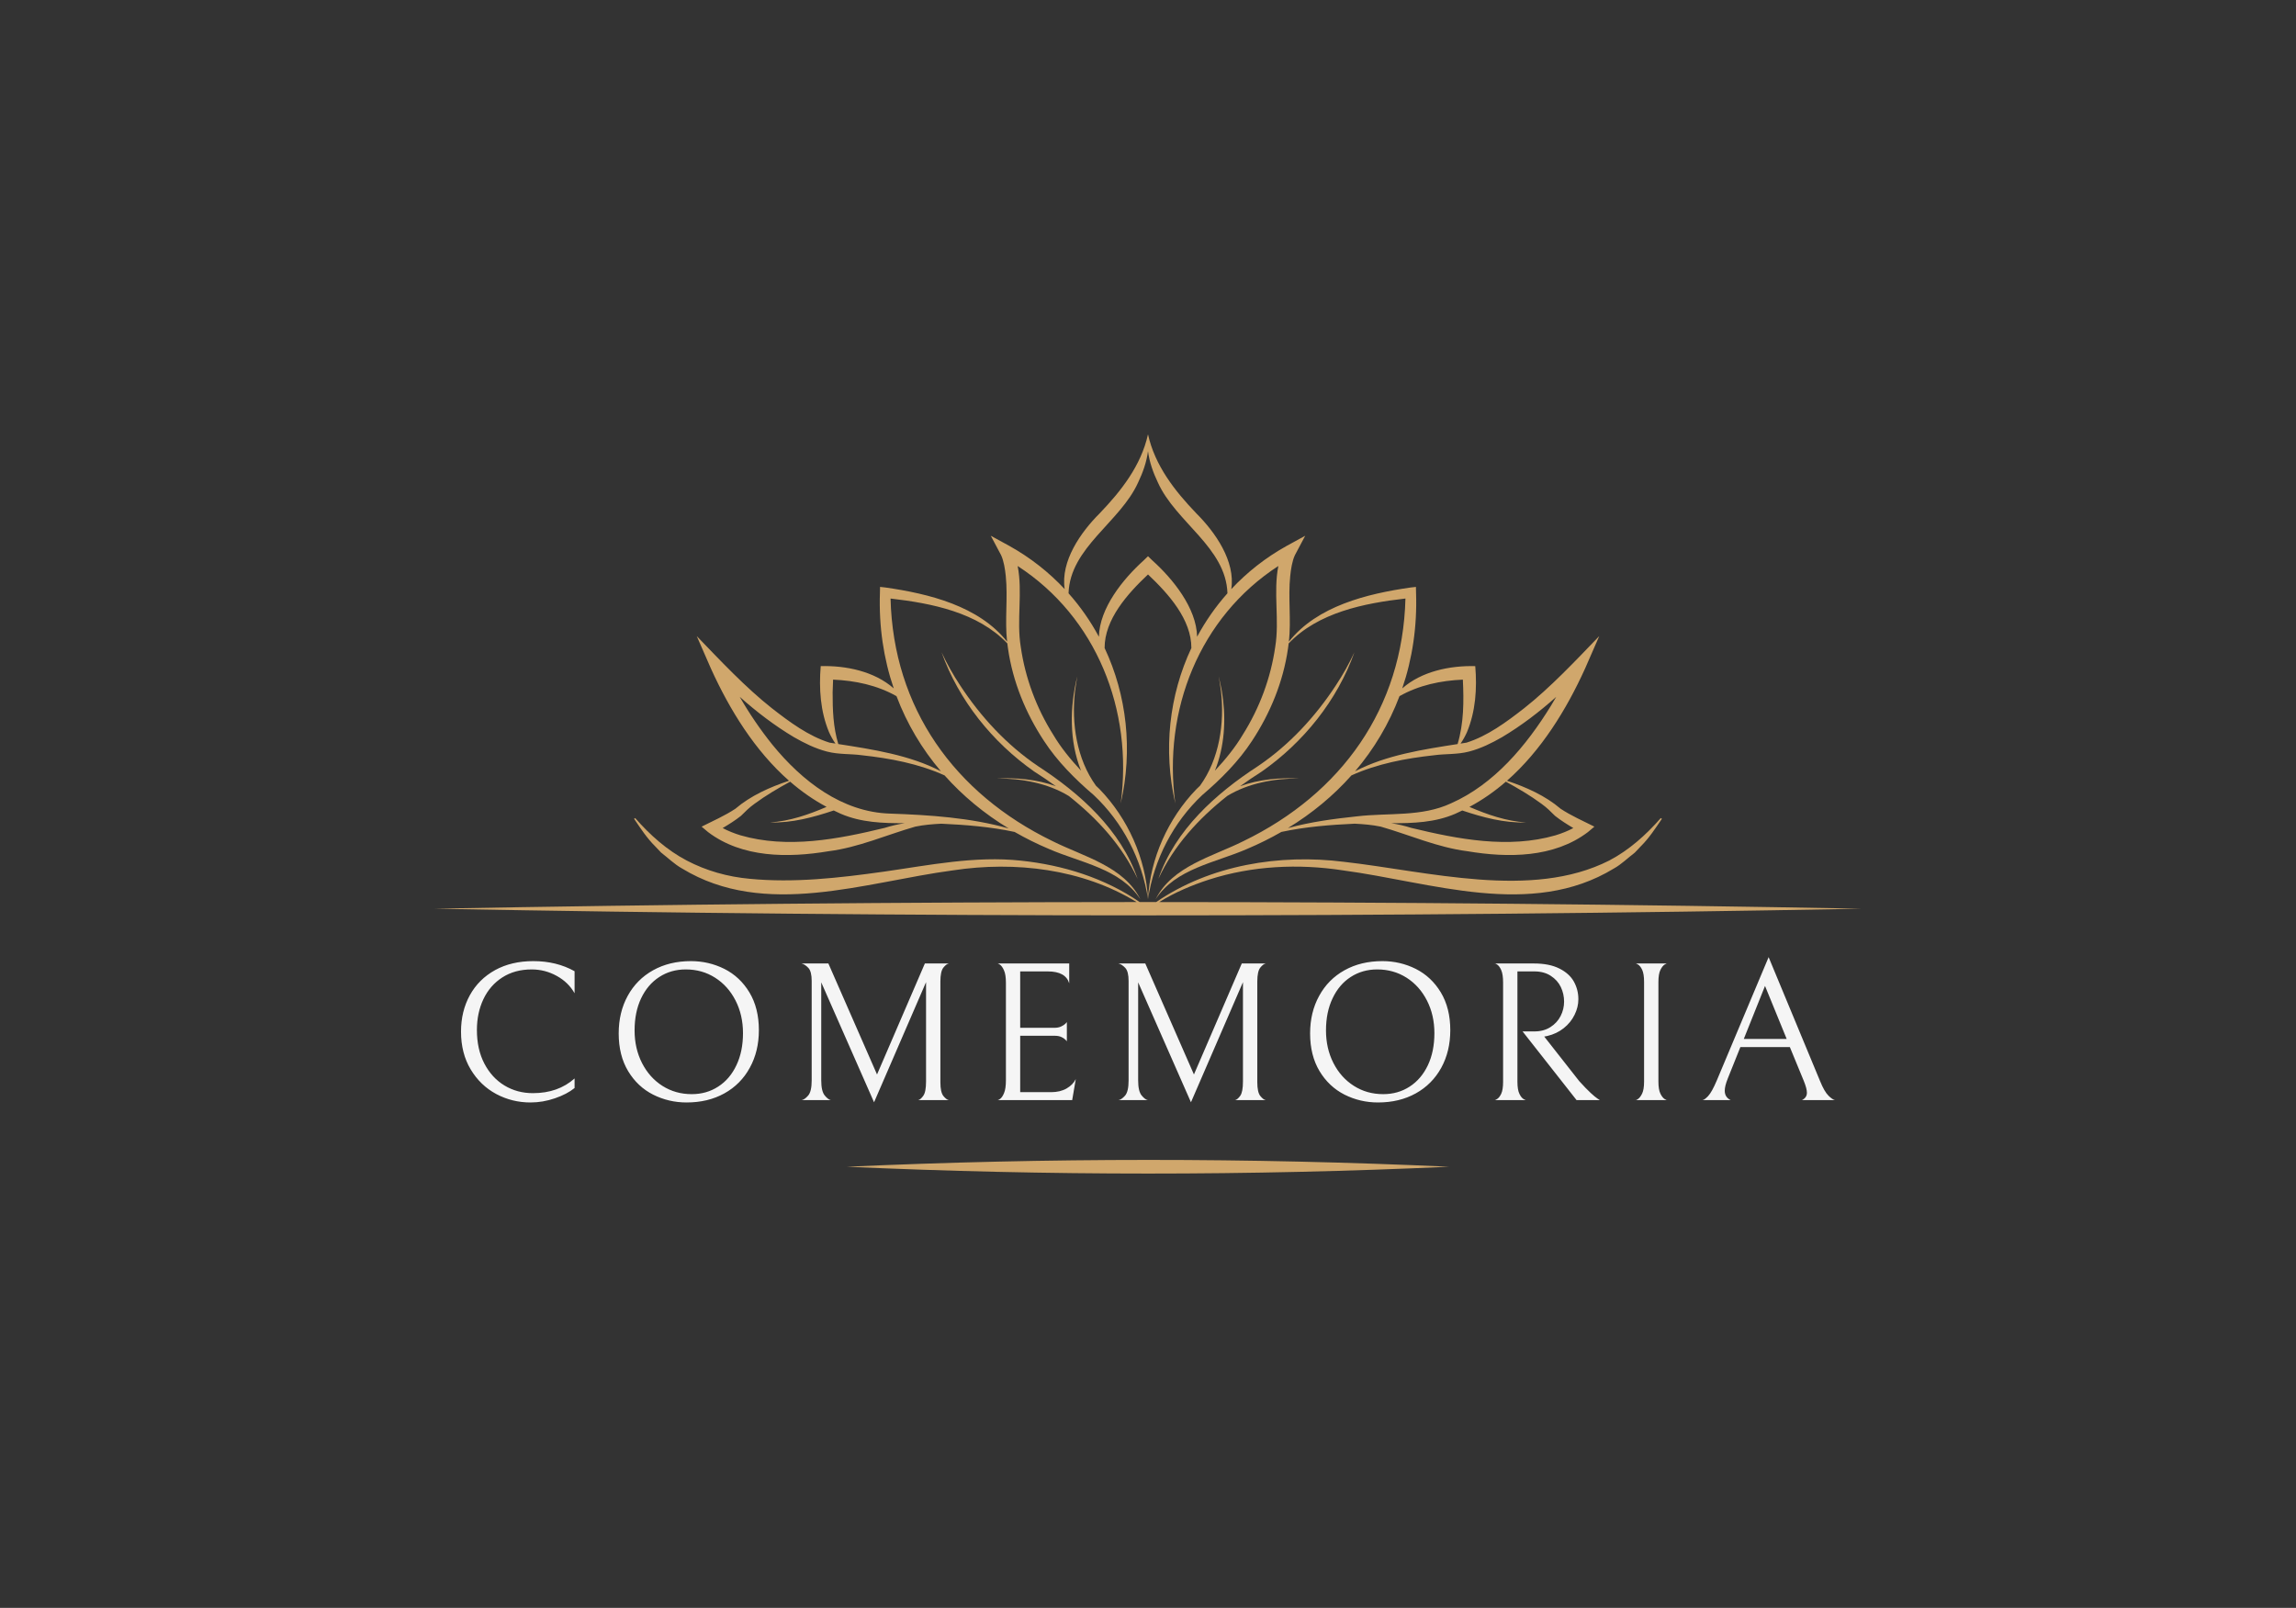 <svg xmlns="http://www.w3.org/2000/svg" viewBox="102.502 135 370 259.133"><rect x="102.502" y="135" width="370" height="259.133" fill="#333333" stroke="none"/> <svg xmlns="http://www.w3.org/2000/svg" xmlns:xlink="http://www.w3.org/1999/xlink" version="1.1" id="eeee_1" x="172.502" y="205" viewBox="1305.96 881.52 2388.04 1236.955" xml:space="preserve" height="119.133" width="230" preserveAspectRatio="xMinYMin" enable-background="new 0 0 5000 3000" style="overflow: visible;"><path d="M3694,1675.29c-390.34-7.34-782.83-11.01-1175.35-11.1c26.1-16.14,54.69-28.27,83.77-37.71   c72-23.06,149.29-26.81,223.72-15.35c147.33,19.58,314.73,81.37,453.43-3.14c12.58-6.95,23.54-17.92,35.05-26.63l10.06-10.62   c13.86-13.72,24.43-30.08,35.16-45.89l-1.81-1.28c-25.11,28.72-53.49,53.85-86.24,71.07c-130.17,65.97-303.73,17.99-443.66,2.22   c-107.91-13.63-223.86,5.27-314.46,67.31c-9.19,0-18.39,0-27.58,0c-58.41-40.18-128.49-61.99-198.74-69.3   c-76.7-8.29-153.34,7.62-228.88,18.34c-75.23,10.61-150.98,19.16-224.77,12.03c-36.9-3.33-72.85-13.45-105.54-30.61   c-32.75-17.22-61.13-42.34-86.24-71.07l-1.81,1.28c10.73,15.81,21.3,32.17,35.16,45.89c0,0,10.06,10.62,10.06,10.62   c11.38,8.69,22.5,19.69,35.05,26.63c138.64,84.5,306.15,22.71,453.43,3.13c103.88-15.83,216.58-2.4,307.17,53.06   c-392.41,0.13-784.79,3.82-1175.02,11.11C2099.04,1690.11,2900.95,1690.22,3694,1675.29z" style="fill: #d0a76c; fill-opacity: 1;"></path><path d="M2845.41,1246.13c-8.98,19.24-19.32,37.74-31,55.33c-34.45,52.66-78.13,99.92-130.35,135.21   c-70.53,45.85-138.8,106.96-166.7,188.67c25.82-55.72,67.43-100.91,115.13-138.67c35.4-21.65,79.73-29.6,120.62-29.25   c-32.89-1.8-67.59,1.5-98.92,12.83c11.83-8.54,23.92-16.71,36.15-24.48C2760.25,1396.82,2816.77,1326.62,2845.41,1246.13z" style="fill: #d0a76c; fill-opacity: 1;"></path><path d="M1899.37,1461.17c-32.1,10.74-64.09,24.89-89.87,46.93c-17.36,11.48-37.66,20.43-56.42,29.87c0,0,10.86,9.12,10.86,9.12   c56.95,43.21,134.03,43.37,201.43,32.04c50.16-6.3,97.28-27.45,145.21-41.18c14.12-2.94,28.79-4.19,43.57-4.91   c41.05,1.88,82.33,5.15,122.64,13.78c18.29,10.51,37.44,20.06,57.47,28.5c52.43,22.89,119.65,32.8,152.94,84.14   c-27.67-55.36-95.52-71.48-146.93-97.26c-164.11-79.6-266.45-222.77-271.04-405.93c69.34,7.93,145.89,23.28,195.38,75.09   c0.37,2.95,0.66,5.9,1.18,8.83c7.97,55.34,29.6,107.9,60.02,154.09c22.42,34.47,52.37,64.43,83.29,90.77   c48.64,45.72,80.77,107.58,90.89,174.4c-3.55-68.21-33.61-135.12-81.15-184.29c-1.95-1.84-3.92-3.75-5.88-5.64   c-32.36-44.7-41.23-104.29-35.1-158.39c1.02-8.29,2.54-16.52,3.8-24.81c-12.75,51.54-13.56,108.39,6.27,157.95   c-17.56-18.77-34.03-39.02-46.5-60.12c-28.19-44.65-46.91-95.16-54.33-146.98c-7.35-44.51,3.5-91.34-5.21-135.34   c131.87,85.59,193.6,241.27,172.41,397.4c20.62-89.59,10.22-181.15-26.91-260.18c-0.11-47.82,38.1-90.54,72.6-123.09   c34.49,32.58,72.69,75.3,72.58,123.14c-37.1,79.01-47.51,170.55-26.89,260.12c-21.19-156.12,40.52-311.79,172.41-397.4   c-8.71,44,2.15,90.82-5.21,135.34c-7.43,51.82-26.14,102.34-54.33,146.98c-12.52,21.19-29.01,41.42-46.6,60.2   c1.06-2.7,2.13-5.39,3.1-8.14c13.98-40.2,15.46-83.67,8.44-125.28c-1.48-8.26-3.46-16.42-5.17-24.61   c1.25,8.29,2.78,16.52,3.8,24.81c6.12,54.11-2.74,113.66-35.08,158.36c-1.97,1.89-3.94,3.81-5.9,5.66   c-47.54,49.17-77.6,116.08-81.15,184.29c10.12-66.82,42.26-128.68,90.89-174.4c30.92-26.33,60.88-56.31,83.3-90.77   c30.42-46.19,52.04-98.75,60.01-154.09c0.51-2.93,0.81-5.88,1.18-8.83c49.48-51.8,126.05-67.18,195.38-75.09   c-4.57,183.09-106.9,326.33-271.03,405.93c-51.42,25.77-119.26,41.89-146.93,97.26c33.28-51.34,100.51-61.24,152.93-84.14   c20.03-8.43,39.18-17.99,57.46-28.49c40.32-8.63,81.6-11.9,122.65-13.78c14.79,0.73,29.45,1.98,43.58,4.91   c47.92,13.73,95.05,34.88,145.21,41.19c67.4,11.32,144.48,11.17,201.43-32.04l10.86-9.12c-18.74-9.44-39.08-18.4-56.42-29.87   c-25.77-22.04-57.77-36.19-89.87-46.93c57.21-50.31,99.31-118.66,130.57-187.5c0,0,23.83-54.52,23.83-54.53   c-38.93,40.44-81.69,86.02-125.73,120.74c-29.84,23.27-61.26,46.48-96.3,57.52c-3.31,0.53-6.67,1.06-10.01,1.58   c4.14-5.94,7.67-12.38,10.68-19.02c14.55-34.87,17.05-73.16,13.92-110.57c-42.4-1.12-89.9,8.73-122.18,37.29   c16.9-49.57,25.08-103.36,23.09-160.24l-0.19-9.62c0,0-9.15,1.04-9.15,1.04c-72.8,10.48-155.95,30.85-203.4,90.57   c4.04-36.49-1.56-73.69,2.23-110.08c1.22-11.35,3.15-24.43,7.71-34.46l17.35-32.64c0,0-31.18,17.05-31.18,17.05   c-35.3,19.66-66.22,44.17-92.51,72.25c7.18-46.76-26.86-95.22-58.31-126.6c-36.24-37.77-69.39-79.92-81.05-132.43c0,0,0,0,0,0v0   c0,0,0,0,0,0c0,0,0,0,0,0c-11.66,52.51-44.81,94.65-81.06,132.42c-31.46,31.4-65.5,79.84-58.31,126.61   c-26.3-28.08-57.21-52.59-92.51-72.26l-31.18-17.05c0,0,17.35,32.64,17.35,32.63c4.54,9.97,6.5,23.12,7.71,34.46   c3.79,36.39-1.82,73.6,2.23,110.08c-47.44-59.71-130.64-80.13-203.4-90.57l-9.15-1.04c0,0-0.19,9.62-0.19,9.62   c-1.99,56.87,6.19,110.66,23.09,160.24c-32.28-28.56-79.79-38.41-122.18-37.29c-3.13,37.4-0.63,75.7,13.92,110.57   c3.01,6.64,6.54,13.08,10.68,19.02c-3.35-0.53-6.7-1.05-10.01-1.58c-35.05-11.03-66.46-34.25-96.3-57.52   c-44.12-34.79-86.65-80.17-125.73-120.74c0,0,23.83,54.52,23.83,54.53C1800.07,1342.52,1842.16,1410.86,1899.37,1461.17z    M3158.51,1499.81c8.9,6.44,14.55,12.15,22.55,20.1c9.77,7.73,20.12,14.19,30.62,20.42c-9.41,5.03-19.97,9.15-29.76,12.12   c-78.59,22.83-163.25,6.54-241.37-12.4c-10.81-3.42-22.06-6.03-33.48-7.84c36.5,0.09,72.92-1.03,107.09-15.8   c3.98-1.7,7.8-3.62,11.68-5.48c34.44,11.54,70.1,21.09,106.49,19.99c-32.85-2.12-64.43-13.05-94.52-26   c22.01-11.76,42.3-26,60.97-42.2C3119.4,1473.99,3139.77,1485.95,3158.51,1499.81z M3037.12,1412.34   c19.91-5.18,37.95-14.16,55.14-24.02c32.61-19.4,62.53-42.39,90.75-67.45c-2.9,5.01-5.83,9.99-8.83,14.9   c-40.97,66.53-94.96,131.32-167.24,163.21c-49.29,22.94-104.43,15.56-157.06,21.73c-38.75,4.1-78.01,9.33-115.73,19.65   c40.44-24.62,76.13-54.26,106.24-88.14c43.35-19.59,90.9-28.57,137.97-33.68C2998.08,1415.81,3017.29,1417.5,3037.12,1412.34z    M3026.83,1291.97c1.74,36.16,1.69,72.65-8.81,107.81c-57.49,8.99-119.06,18.22-171.53,45.53c31.79-37.32,56.9-79.56,74.31-125.67   C2953.01,1301.33,2989.92,1293.53,3026.83,1291.97z M2483.47,962.06c7.88-16.44,14.22-34.29,16.53-52.41   c2.31,18.13,8.66,35.98,16.53,52.41c30.01,66.64,113.9,108.65,116.42,185.44c-19.84,22.28-36.79,46.71-50.78,72.67   c-1.02-48.11-40.62-96.84-74.82-127.6l-7.36-7.13c0,0-7.35,7.13-7.35,7.14c-34.21,30.82-73.79,79.53-74.79,127.65   c-13.99-25.99-30.95-50.43-50.81-72.73C2369.56,1070.73,2453.48,1028.66,2483.47,962.06z M1818.08,1552.45   c-9.79-2.98-20.35-7.09-29.76-12.12c10.51-6.23,20.85-12.69,30.62-20.42c8.01-7.96,13.65-13.65,22.55-20.1   c18.74-13.86,39.12-25.83,59.73-37.1c18.67,16.2,38.96,30.44,60.97,42.2c-30.09,12.95-61.67,23.89-94.52,26   c36.38,1.1,72.05-8.45,106.49-19.99c3.87,1.85,7.7,3.78,11.68,5.48c34.16,14.77,70.57,15.9,107.07,15.8   c-11.42,1.81-22.66,4.43-33.47,7.84C1981.32,1559,1896.67,1575.29,1818.08,1552.45z M1972.33,1313.17   c0.18-7.05,0.42-14.18,0.76-21.21c36.94,1.56,73.87,9.36,106.11,27.67c17.41,46.11,42.52,88.35,74.31,125.67   c-52.52-27.34-114.16-36.56-171.7-45.56C1973.19,1371.31,1972.26,1342.55,1972.33,1313.17z M1907.74,1388.31   c17.19,9.86,35.23,18.84,55.14,24.02c19.83,5.16,39.05,3.47,58.77,6.2c47.07,5.11,94.63,14.09,137.98,33.68   c30.34,34.15,66.35,64,107.19,88.73c-64.1-18-132.05-22.5-198.21-24.81c-80.52-2.27-147.57-54.56-197-115.19   c-20.14-25.02-38.56-52.05-54.74-80.2C1845.12,1345.86,1875.08,1368.89,1907.74,1388.31z" style="fill: #d0a76c; fill-opacity: 1;"></path><path d="M2246.88,1457.43c40.9-0.35,85.22,7.59,120.62,29.25c47.7,37.76,89.3,82.94,115.13,138.66   c-27.89-81.71-96.18-142.83-166.7-188.67c-52.22-35.28-95.9-82.55-130.35-135.21c-11.68-17.6-22.02-36.09-31-55.33   c28.64,80.49,85.16,150.69,155.06,199.65c12.24,7.78,24.32,15.94,36.15,24.48C2314.47,1458.93,2279.77,1455.64,2246.88,1457.43z" style="fill: #d0a76c; fill-opacity: 1;"></path><path d="M1996.24,2107.06c335.63,15.16,671.89,15.28,1007.51,0C2668.13,2091.78,2331.87,2091.9,1996.24,2107.06z" style="fill: #d0a76c; fill-opacity: 1;"></path></svg> <svg y="289.255" viewBox="2.05 4.77 221.41 23.42" x="176.795" height="23.42" width="221.41" style="overflow: visible;"><g fill="#F5F5F5" fill-opacity="1" style=""><path d="M20.35 25.86Q19.14 26.85 17.18 27.52Q15.23 28.19 13.25 28.19L13.25 28.19Q10.27 28.19 7.71 26.82Q5.15 25.44 3.60 22.85Q2.05 20.26 2.05 16.77L2.05 16.77Q2.05 13.50 3.47 10.91Q4.90 8.32 7.54 6.86Q10.18 5.41 13.70 5.41L13.70 5.41Q17.44 5.41 20.35 7.04L20.35 7.04L20.35 10.59Q19.36 8.83 17.47 7.79Q15.58 6.75 13.44 6.75L13.44 6.75Q10.72 6.75 8.72 8.03Q6.72 9.31 5.66 11.54Q4.61 13.76 4.61 16.51L4.61 16.51Q4.61 19.62 5.81 21.92Q7.01 24.22 9.06 25.46Q11.10 26.69 13.63 26.69L13.63 26.69Q17.70 26.69 20.35 24.32L20.35 24.32L20.35 25.86ZM27.46 17.06Q27.46 13.66 28.91 11.01Q30.37 8.35 33.01 6.88Q35.65 5.41 39.10 5.41L39.10 5.41Q41.98 5.41 44.50 6.67Q47.01 7.94 48.53 10.46Q50.05 12.99 50.05 16.54L50.05 16.54Q50.05 19.94 48.59 22.59Q47.14 25.25 44.50 26.72Q41.86 28.19 38.40 28.19L38.40 28.19Q35.52 28.19 33.01 26.93Q30.50 25.66 28.98 23.14Q27.46 20.61 27.46 17.06L27.46 17.06ZM47.49 17.02Q47.49 14.11 46.29 11.76Q45.09 9.41 42.99 8.08Q40.90 6.75 38.27 6.75L38.27 6.75Q35.87 6.75 34 7.97Q32.13 9.18 31.07 11.41Q30.02 13.63 30.02 16.58L30.02 16.58Q30.02 19.49 31.22 21.84Q32.42 24.19 34.51 25.52Q36.61 26.85 39.23 26.85L39.23 26.85Q41.63 26.85 43.50 25.63Q45.38 24.42 46.43 22.19Q47.49 19.97 47.49 17.02L47.49 17.02ZM80.67 27.81L75.71 27.81Q76.10 27.74 76.54 27.12Q76.99 26.50 76.99 24.80L76.99 24.80L76.99 8.80L68.61 28.16L60.10 8.83L60.10 24.64Q60.10 26.37 60.66 27.06Q61.22 27.74 61.66 27.81L61.66 27.81L56.93 27.81Q57.41 27.74 57.98 27.09Q58.56 26.43 58.56 24.64L58.56 24.64L58.56 8.61Q58.56 7.07 58.02 6.50Q57.47 5.92 56.93 5.79L56.93 5.79L61.25 5.79L69.09 23.68L76.80 5.79L80.67 5.79Q80.26 5.86 79.78 6.46Q79.30 7.07 79.30 8.70L79.30 8.70L79.30 24.93Q79.30 26.53 79.78 27.14Q80.26 27.74 80.67 27.81L80.67 27.81ZM100.54 27.81L88.48 27.81Q88.48 27.90 88.86 27.66Q89.25 27.42 89.55 26.70Q89.86 25.98 89.86 24.61L89.86 24.61L89.86 8.90Q89.86 7.58 89.55 6.90Q89.25 6.21 88.86 5.95Q88.48 5.70 88.48 5.79L88.48 5.79L100.06 5.79L100.06 8.99Q99.49 7.07 96.61 7.07L96.61 7.07L92.16 7.07L92.16 16.16L97.66 16.16Q98.30 16.16 98.75 15.95Q99.20 15.74 99.42 15.52Q99.65 15.30 99.68 15.23L99.68 15.23L99.68 18.34Q99.65 18.27 99.42 18.05Q99.20 17.82 98.77 17.63Q98.34 17.44 97.70 17.44L97.70 17.44L92.16 17.44L92.16 26.53L97.15 26.53Q98.59 26.53 99.63 25.94Q100.67 25.34 101.12 24.42L101.12 24.42L100.54 27.81ZM131.74 27.81L126.78 27.81Q127.17 27.74 127.62 27.12Q128.06 26.50 128.06 24.80L128.06 24.80L128.06 8.80L119.68 28.16L111.17 8.83L111.17 24.64Q111.17 26.37 111.73 27.06Q112.29 27.74 112.74 27.81L112.74 27.81L108 27.81Q108.48 27.74 109.06 27.09Q109.63 26.43 109.63 24.64L109.63 24.64L109.63 8.61Q109.63 7.07 109.09 6.50Q108.54 5.92 108 5.79L108 5.79L112.32 5.79L120.16 23.68L127.87 5.79L131.74 5.79Q131.33 5.86 130.85 6.46Q130.37 7.07 130.37 8.70L130.37 8.70L130.37 24.93Q130.37 26.53 130.85 27.14Q131.33 27.74 131.74 27.81L131.74 27.81ZM138.88 17.06Q138.88 13.66 140.34 11.01Q141.79 8.35 144.43 6.88Q147.07 5.41 150.53 5.41L150.53 5.41Q153.41 5.41 155.92 6.67Q158.43 7.94 159.95 10.46Q161.47 12.99 161.47 16.54L161.47 16.54Q161.47 19.94 160.02 22.59Q158.56 25.25 155.92 26.72Q153.28 28.19 149.82 28.19L149.82 28.19Q146.94 28.19 144.43 26.93Q141.92 25.66 140.40 23.14Q138.88 20.61 138.88 17.06L138.88 17.06ZM158.91 17.02Q158.91 14.11 157.71 11.76Q156.51 9.41 154.42 8.08Q152.32 6.75 149.70 6.75L149.70 6.75Q147.30 6.75 145.42 7.97Q143.55 9.18 142.50 11.41Q141.44 13.63 141.44 16.58L141.44 16.58Q141.44 19.49 142.64 21.84Q143.84 24.19 145.94 25.52Q148.03 26.85 150.66 26.85L150.66 26.85Q153.06 26.85 154.93 25.63Q156.80 24.42 157.86 22.19Q158.91 19.97 158.91 17.02L158.91 17.02ZM175.04 16.74Q176.51 16.74 177.60 16.05Q178.69 15.36 179.25 14.26Q179.81 13.15 179.81 11.94L179.81 11.94Q179.81 10.69 179.28 9.58Q178.75 8.48 177.66 7.78Q176.58 7.07 175.01 7.07L175.01 7.07L172.29 7.07L172.29 24.86Q172.29 26.14 172.61 26.80Q172.93 27.46 173.31 27.66Q173.70 27.87 173.70 27.81L173.70 27.81L168.61 27.81Q168.61 27.87 168.99 27.65Q169.38 27.42 169.68 26.78Q169.98 26.14 169.98 24.86L169.98 24.86L169.98 8.86Q169.98 7.55 169.68 6.86Q169.38 6.18 168.99 5.94Q168.61 5.70 168.61 5.79L168.61 5.79L174.94 5.79Q177.44 5.79 179.06 6.61Q180.67 7.42 181.39 8.72Q182.11 10.02 182.11 11.55L182.11 11.55Q182.11 12.83 181.50 14.06Q180.90 15.30 179.76 16.21Q178.62 17.12 177.12 17.47L177.12 17.47L176.61 17.57L182.24 24.74Q183.36 25.98 184.10 26.66Q184.83 27.33 185.17 27.55Q185.50 27.78 185.57 27.81L185.57 27.81L181.82 27.81L173.12 16.74L175.04 16.74ZM191.30 27.81Q191.30 27.90 191.68 27.66Q192.06 27.42 192.38 26.77Q192.70 26.11 192.70 24.83L192.70 24.83L192.70 8.77Q192.70 7.49 192.40 6.83Q192.10 6.18 191.71 5.95Q191.33 5.73 191.33 5.79L191.33 5.79L196.42 5.79Q196.42 5.73 196.03 5.95Q195.65 6.18 195.33 6.83Q195.01 7.49 195.01 8.77L195.01 8.77L195.01 24.83Q195.01 26.11 195.33 26.77Q195.65 27.42 196.03 27.65Q196.42 27.87 196.42 27.81L196.42 27.81L191.30 27.81ZM216.19 19.26L208.22 19.26L206.18 24.35Q205.70 25.54 205.70 26.30L205.70 26.30Q205.70 27.36 206.66 27.81L206.66 27.81L202.08 27.81Q202.40 27.81 203.01 27.17Q203.62 26.53 204.42 24.64L204.42 24.64L212.77 4.77L221.06 24.74Q221.76 26.46 222.42 27.10Q223.07 27.74 223.46 27.81L223.46 27.81L218.14 27.81Q218.94 27.42 218.94 26.62L218.94 26.62Q218.94 25.95 218.43 24.70L218.43 24.70L216.19 19.26ZM208.77 17.95L215.68 17.95L212.19 9.41L208.77 17.95Z" transform="translate(0, 0)"></path></g></svg></svg>